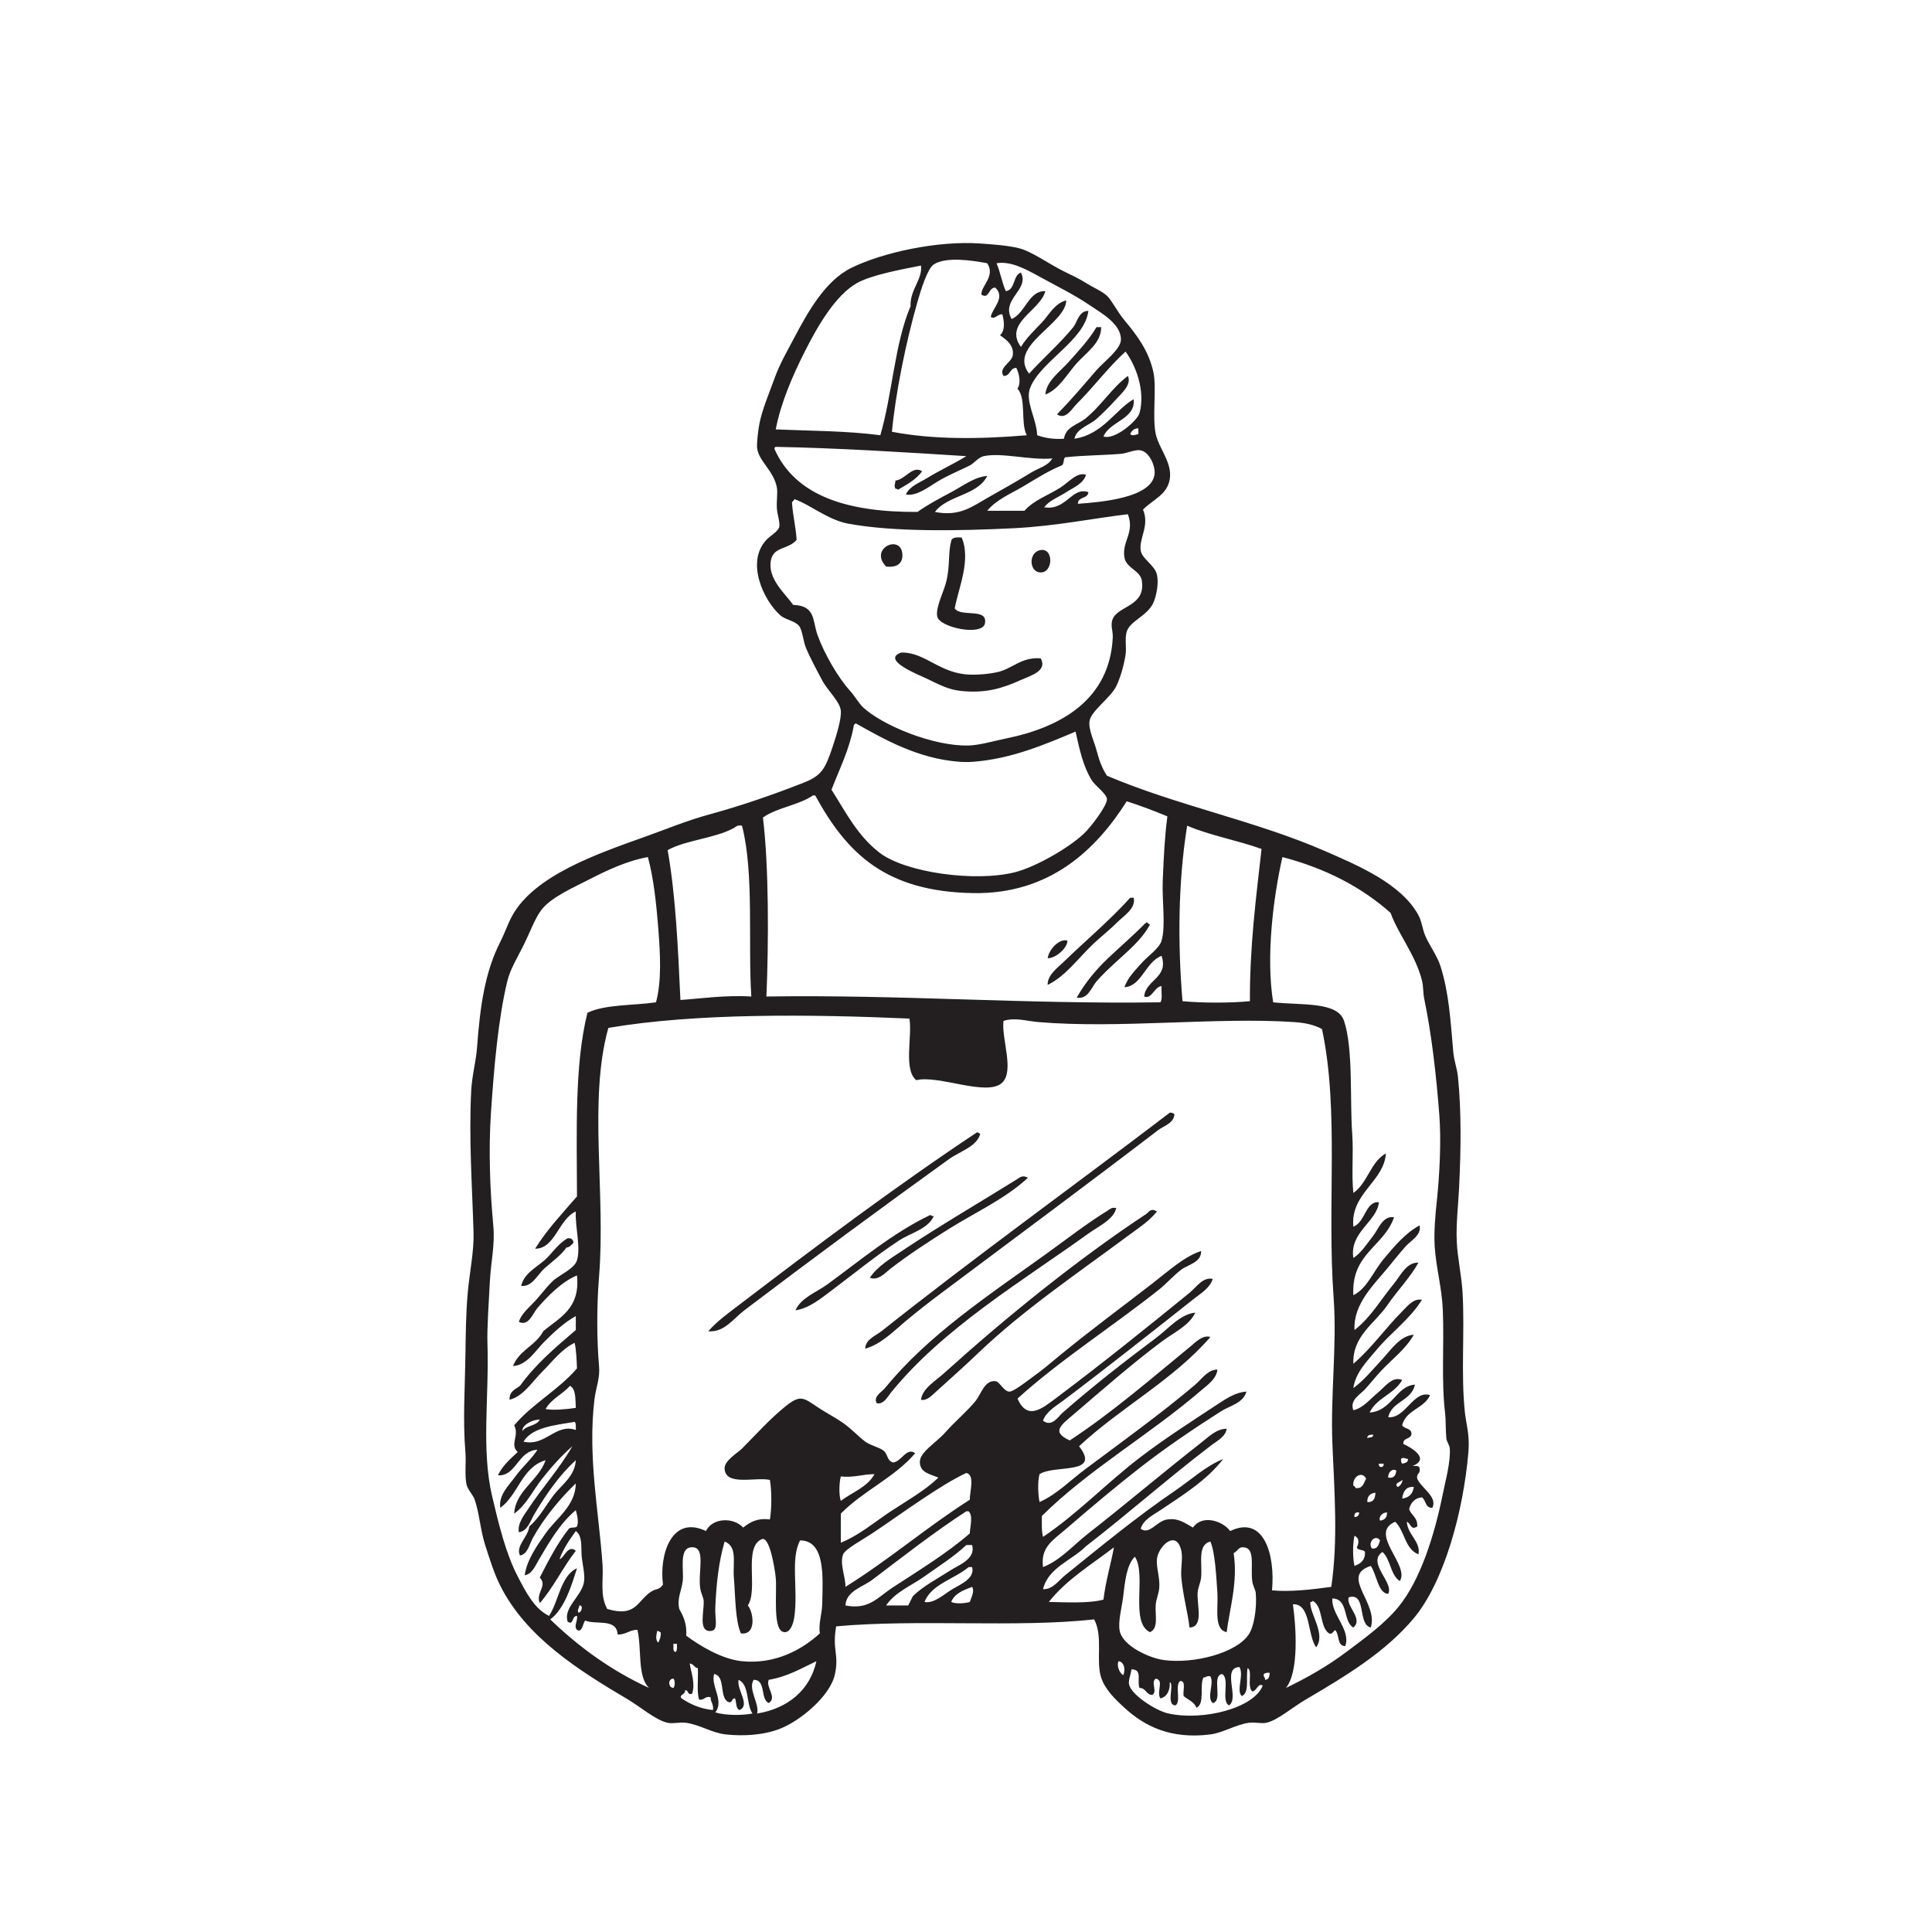 <svg xmlns="http://www.w3.org/2000/svg" xmlns:xlink="http://www.w3.org/1999/xlink" width="1080" zoomAndPan="magnify" viewBox="0 0 810 810" height="1080" preserveAspectRatio="xMidYMid meet" version="1.0"><defs><clipPath id="67f7c8f31e"><path d="M 194.004 101 L 616 101 L 616 728 L 194.004 728 Z M 194.004 101 " clip-rule="nonzero"/></clipPath></defs><path fill="#231f20" d="M 461.656 137.164 C 461.816 143.738 455.246 147.977 451.426 152.277 C 447.348 156.852 444.078 163.129 438.266 165.43 C 438.738 159.707 444.34 155.895 448.012 151.781 C 452.168 147.129 456.516 142.52 459.707 137.164 C 460.363 137.164 461.008 137.164 461.656 137.164 " fill-opacity="1" fill-rule="evenodd"/><path fill="#231f20" d="M 386.613 197.586 C 384.086 201.055 380.188 203.176 376.387 205.383 C 376.371 204.902 375.789 204.996 375.41 204.887 C 374.738 203.348 375.309 203.262 375.41 201.48 C 379.555 201.07 382.594 194.93 386.613 197.586 " fill-opacity="1" fill-rule="evenodd"/><path fill="#231f20" d="M 403.188 225.355 C 407.18 234.82 401.871 246.469 400.262 255.074 C 402.895 258.934 414.289 254.641 412.926 261.406 C 411.852 266.789 393.949 263.18 392.949 258.48 C 392.137 254.633 395.797 248.004 396.848 243.383 C 398.309 236.961 397.496 231.527 398.797 226.812 C 399.109 225.18 401.141 225.242 403.188 225.355 " fill-opacity="1" fill-rule="evenodd"/><path fill="#231f20" d="M 371.508 237.531 C 364.062 229.809 378.094 223.621 378.332 232.656 C 378.418 236.012 376.328 238.078 371.508 237.531 " fill-opacity="1" fill-rule="evenodd"/><path fill="#231f20" d="M 435.828 230.707 C 442.016 229.125 441.672 240.734 435.828 239.969 C 431.477 239.402 431.273 231.879 435.828 230.707 " fill-opacity="1" fill-rule="evenodd"/><path fill="#231f20" d="M 436.324 276.012 C 439.277 281.375 432.059 283.258 427.555 285.277 C 420.625 288.375 413.398 290.852 402.695 289.656 C 397.469 289.078 393.848 287.07 388.082 284.305 C 385.492 283.055 369.07 276.633 377.848 273.578 C 377.973 273.547 378.207 273.578 378.332 273.578 C 388.121 273.656 394.148 282.457 406.598 282.832 C 410.801 282.969 414.766 282.496 417.805 281.875 C 424.648 280.449 427.852 275.406 436.324 276.012 " fill-opacity="1" fill-rule="evenodd"/><path fill="#231f20" d="M 475.293 376.383 C 476.375 380.789 471.203 383.879 468.48 386.617 C 465.457 389.652 461.805 392.543 458.73 395.383 C 452.348 401.32 446.871 409.23 439.242 412.918 C 439.07 408.754 443.488 405.699 446.055 403.176 C 455.012 394.441 465.273 385.91 473.84 376.383 C 474.332 376.383 474.809 376.383 475.293 376.383 " fill-opacity="1" fill-rule="evenodd"/><path fill="#231f20" d="M 482.133 387.594 C 478.68 394.102 472.715 398.828 467.512 403.668 C 464.91 406.074 462.066 408.727 459.707 411.461 C 457.562 413.945 456.195 419.078 451.426 418.281 C 454.879 412.062 459.578 406.449 464.574 401.719 C 469.605 396.973 474.789 392.461 479.684 387.594 C 479.805 387.059 480.656 387.254 480.656 386.617 C 481.305 386.789 481.422 387.477 482.133 387.594 " fill-opacity="1" fill-rule="evenodd"/><path fill="#231f20" d="M 447.531 394.414 C 447.508 397.484 442.52 401.875 439.242 401.719 C 439.859 397.57 444.703 393.195 447.531 394.414 " fill-opacity="1" fill-rule="evenodd"/><path fill="#231f20" d="M 490.41 466.52 C 491.422 466.312 491.695 466.852 492.359 467 C 492.359 470.852 487.895 472.02 485.531 473.824 C 456.543 496.031 425.215 519.207 395.398 541.551 C 389.902 545.652 384.539 549.824 379.305 554.215 C 374.328 558.406 369.246 563.648 362.742 565.422 C 362.848 561.516 367.207 559.984 369.566 558.109 C 408.457 527.195 450.367 497.055 490.41 466.52 " fill-opacity="1" fill-rule="evenodd"/><path fill="#231f20" d="M 409.52 474.797 C 410.305 474.66 410.367 475.266 410.98 475.285 C 409.711 480.652 402.391 482.719 397.816 486.004 C 369.355 506.488 340.246 527.953 312.066 549.348 C 307.637 552.699 303.48 558.848 296.957 558.109 C 300.742 553.793 305.617 550.34 310.117 546.898 C 342.035 522.551 375.242 497.566 409.52 474.797 " fill-opacity="1" fill-rule="evenodd"/><path fill="#231f20" d="M 430.961 493.797 C 421.449 502.598 409 508.23 397.816 515.23 C 389.484 520.469 381.332 525.758 373.469 531.801 C 371.223 533.52 368.238 537.141 364.691 535.695 C 367.926 530.816 373.602 527.496 378.824 524.004 C 393.477 514.203 411.684 503.562 426.578 494.285 C 427.488 493.715 428.766 492.465 430.961 493.797 " fill-opacity="1" fill-rule="evenodd"/><path fill="#231f20" d="M 467.988 506.469 C 466.988 511.234 460.641 514.059 456.309 517.18 C 428.129 537.426 395.438 556.836 373.469 583.926 C 372.16 585.535 370.523 588.902 367.613 588.324 C 365.898 585.578 369.766 583.531 371.023 581.98 C 389.16 559.711 414.059 543.352 438.266 525.953 C 447.281 519.48 456.086 512.578 464.574 507.441 C 465.273 507.016 465.953 506.066 467.988 506.469 " fill-opacity="1" fill-rule="evenodd"/><path fill="#231f20" d="M 485.055 507.926 C 481.758 512.082 477.02 515.062 472.867 518.152 C 451.789 533.848 429.105 549.078 410.008 567.375 C 404.324 572.82 398.461 578.004 392.469 583.445 C 390.922 584.848 388.531 587.441 386.137 586.859 C 386.637 582.172 392.219 578.961 395.871 575.648 C 421.449 552.555 451.586 528.094 480.656 508.898 C 481.668 508.242 482.348 506.262 485.055 507.926 " fill-opacity="1" fill-rule="evenodd"/><path fill="#231f20" d="M 391.484 509.879 C 389.02 515.316 381.727 516.926 376.875 520.113 C 367.266 526.426 358.031 533.984 348.609 541.059 C 344.086 544.465 339.203 548.531 333.504 549.348 C 335.906 544 342.152 541.891 346.664 538.629 C 359.871 529.047 374.406 516.785 390.023 509.391 C 390.418 509.645 390.828 509.898 391.484 509.879 " fill-opacity="1" fill-rule="evenodd"/><path fill="#231f20" d="M 240.43 521.082 C 239.504 521.777 239.027 522.938 237.508 523.027 C 235.148 526.344 231.488 528.91 228.246 531.801 C 225.305 534.438 223.023 539.711 218.504 539.102 C 219.715 533.918 224.57 531.594 228.246 528.395 C 231.551 525.527 233.699 521.562 238.004 519.141 C 239.582 519 240.344 519.715 240.43 521.082 " fill-opacity="1" fill-rule="evenodd"/><g clip-path="url(#67f7c8f31e)"><path fill="#231f20" d="M 282.34 707.68 C 283.059 706.977 283.059 704.492 282.34 703.785 C 279.93 703.77 280.062 707.543 282.34 707.68 Z M 299.883 717.914 C 303.762 719.191 311.016 719.285 315.477 718.402 C 312.75 714.469 314.285 706.277 309.629 704.273 C 308.938 708.824 314.645 714.734 310.117 716.945 C 308.383 716.398 308.832 713.676 308.168 712.066 C 306.512 711.879 307.406 714.215 305.246 713.531 C 301.453 711.469 304.312 702.766 299.402 701.84 C 297.922 707.02 303.766 713.102 299.883 717.914 Z M 529.875 701.84 C 529.484 703.211 530.57 703.098 530.363 704.273 C 531.977 704.254 532.223 702.883 532.32 701.344 C 531.18 701.188 530.445 701.426 529.875 701.84 Z M 515.258 714.996 C 511.766 713.121 515.816 703.723 512.344 701.84 C 507.781 702.648 512.934 713.152 508.438 714.016 C 505.707 711.605 509.207 705.852 507.457 702.805 C 505.973 702.453 505.684 703.301 504.543 703.301 C 502.82 706.766 505.266 714.422 501.613 715.965 C 500.68 713.484 498.102 712.664 496.254 711.09 C 495.793 708.961 497.461 704.691 494.797 704.762 C 492.434 706.465 495.297 713.383 492.844 714.996 C 488.645 714.906 492.512 706.043 490.414 705.246 C 490.633 708.027 489.66 711.332 486.508 712.066 C 484.688 709.414 488.215 704.398 484.555 703.785 C 482.309 705.289 485.441 709.188 483.098 710.613 C 480.426 710.516 480.512 707.68 477.742 707.68 C 476.551 704.66 479.148 699.836 474.336 699.887 C 474.25 701.691 472.969 704.422 473.352 706.215 C 474.258 710.484 484.41 717.199 489.922 718.402 C 504.32 721.547 525.707 716.227 529.387 706.707 C 527.434 705.367 526.996 708.988 525.008 709.141 C 522.688 707.121 525.281 700.254 523.059 699.395 C 522.27 703.309 523.973 709.738 520.621 711.09 C 518.164 708.801 521.637 702.309 519.648 698.914 C 512.055 699.219 519.809 712.016 515.258 714.996 Z M 290.137 710.113 C 287.984 710.812 288.871 708.461 287.211 708.656 C 287.469 710.531 284.406 710.57 285.754 712.066 C 289.375 714.457 293.457 716.391 298.906 716.945 C 299.297 714.445 297.883 713.742 297.938 711.574 C 295.344 710.949 295.449 712.984 293.062 712.547 C 292.055 709.012 292.805 703.715 292.574 699.395 C 291.012 699.176 290.863 697.543 289.16 697.449 C 289.73 701.113 291.668 705.977 290.137 710.113 Z M 470.922 702.324 C 471.973 700.055 471.355 696.766 468.961 696.473 C 468.062 698.262 469.328 701.477 470.922 702.324 Z M 322.301 704.273 C 320.891 707.359 325.977 711.645 322.301 714.016 C 318.613 712.348 321.336 704.258 315.965 704.273 C 313.504 708.238 318.5 714.215 317.43 718.402 C 330.426 716.285 339.664 708.457 342.277 696.473 C 335.977 699.43 330.227 702.941 322.301 704.273 Z M 283.32 692.578 C 283.984 691.953 283.797 690.457 283.805 689.168 C 283.32 689.168 282.832 689.168 282.34 689.168 C 282.43 690.543 281.926 692.516 283.32 692.578 Z M 276.004 688.68 C 276.535 687.418 277.191 686.297 276.98 684.289 C 276.363 684.27 276.305 683.672 275.52 683.809 C 275.176 685.602 274.656 687.535 276.004 688.68 Z M 242.379 676.02 C 243.762 676.473 244.793 672.844 242.871 673.094 C 242.883 674.238 242.035 674.527 242.379 676.02 Z M 398.797 671.621 C 400.578 672.531 404.777 672.238 406.598 671.621 C 407.141 669.867 408.727 667.191 407.57 665.293 C 403.934 666.695 400.23 668.023 398.797 671.621 Z M 406.105 657.012 C 400.129 662.051 390.535 664.137 387.594 671.621 C 391.609 672.422 395.66 668.453 399.289 666.266 C 402.668 664.23 408.84 661.773 407.57 657.012 C 407.082 657.012 406.598 657.012 406.105 657.012 Z M 439.73 671.621 C 446.199 671.723 456.438 672.348 462.629 670.648 C 463.516 663.07 466 654.559 467.02 648.727 C 457.551 655.992 447.102 662.27 439.73 671.621 Z M 405.133 647.758 C 400.004 652.605 393.617 656.594 387.594 660.91 C 382.203 664.773 375.254 667.461 371.512 673.094 C 374.598 673.094 377.688 673.094 380.773 673.094 C 381.41 671.781 382.082 670.5 382.723 669.195 C 387.117 664.922 392.66 662.125 398.312 658.477 C 402.086 656.039 409.164 653.648 407.57 647.758 C 406.758 647.758 405.949 647.758 405.133 647.758 Z M 495.281 661.391 C 494.938 657.52 495.988 653.406 495.281 650.191 C 493.254 640.992 485.676 648.156 485.055 653.605 C 484.66 657.012 486.387 661.359 486.023 665.777 C 485.832 668.059 484.754 670.484 484.555 672.598 C 484.152 677.055 485.934 682.656 482.133 684.289 C 473.543 680.211 480.836 660.25 475.793 652.633 C 472.289 656.129 471.652 663.109 470.922 669.195 C 470.352 673.898 468.645 679.91 469.453 683.809 C 470.758 690.145 481.957 695.188 487.969 695.988 C 500.449 697.66 518.301 693.105 523.535 685.262 C 525.648 682.113 527.055 674.59 526.469 667.734 C 526.371 666.617 525.258 664.859 525.008 662.855 C 524.246 656.785 526.355 649.297 521.59 648.727 C 519.133 648.441 519.199 650.117 517.211 651.168 C 519.102 663.391 515.375 675.07 514.293 684.289 C 508.746 683.188 510.824 674.164 510.391 667.734 C 509.93 660.973 509.434 650.781 507.457 646.293 C 501.887 647.691 504.156 655.316 503.566 661.391 C 503.348 663.582 502.23 665.668 502.109 667.734 C 501.785 672.961 504.797 682.184 498.699 682.344 C 498.086 676.496 495.957 668.918 495.281 661.391 Z M 333.02 677.961 C 332.648 680.605 331.43 684.227 329.113 684.289 C 323.637 684.473 325.871 667.703 325.223 661.391 C 324.824 657.508 322.668 643.922 319.371 645.312 C 311.539 648.652 318.02 666.422 313.527 673.094 C 315.91 675.781 317.312 685.738 310.605 684.789 C 308.199 679.266 308.34 669.371 307.68 661.391 C 307.172 655.215 309.309 648.371 303.789 646.293 C 301.305 655.062 300.355 663.465 299.883 674.062 C 299.652 679.109 301.586 683.98 297.449 683.809 C 292.77 683.617 295.281 675.414 295.016 671.148 C 294.918 669.723 293.84 667.926 293.551 665.777 C 292.582 658.582 296.234 648.016 289.652 648.727 C 284.566 649.281 286.809 658.293 286.234 662.855 C 285.719 667.086 283.789 669.98 284.777 674.551 C 286.457 677.59 288.051 680.699 287.699 685.762 C 293.09 689.793 302.57 695.637 311.086 696.473 C 325.109 697.867 336.328 691.57 343.738 684.789 C 343.055 681.004 344.621 676.594 344.723 672.598 C 344.949 661.23 346.133 645.918 335.457 645.809 C 331.289 653.598 334.695 666.07 333.02 677.961 Z M 575.199 649.219 C 577.754 649.508 577.992 647.477 578.605 645.809 C 576.617 643.027 573.254 646.707 575.199 649.219 Z M 567.891 656.52 C 570.355 655.582 572.426 654.25 572.266 650.676 C 571.695 649.473 569.188 650.191 568.867 648.727 C 569.805 646.855 569.957 644.871 567.891 643.863 C 567.094 647.027 567.094 653.359 567.891 656.52 Z M 578.605 637.523 C 580.496 637.301 581.566 636.258 581.527 634.113 C 579.398 633.996 577.844 636.277 578.605 637.523 Z M 567.891 636.066 C 569.129 636.004 569.777 635.355 569.832 634.113 C 568.305 633.895 567.66 634.535 567.891 636.066 Z M 405.133 633.617 C 391.555 642.402 378.152 652.93 365.664 662.367 C 361.66 665.406 354.758 667.008 354.457 673.094 C 364.25 675.055 367.965 669.695 373.945 665.777 C 385.512 658.223 397.32 651.008 406.598 642.879 C 406.672 640.059 408.09 635.508 406.105 633.617 C 405.789 633.617 405.457 633.617 405.133 633.617 Z M 573.246 629.734 C 575.91 629.949 576.551 628.156 576.656 625.828 C 574.457 626.062 573.176 627.223 573.246 629.734 Z M 587.859 628.277 C 590.746 627.918 592.383 626.293 592.742 623.391 C 589.289 623.188 588.289 625.449 587.859 628.277 Z M 585.902 623.391 C 587.152 623.305 588.34 620.672 587.859 620.473 C 587.23 621.473 584.32 621.664 585.902 623.391 Z M 567.402 622.906 C 567.941 623.012 568.156 623.453 568.375 623.883 C 571.473 624.219 571.695 621.684 572.758 619.984 C 571.223 616.59 566.941 618.918 567.402 622.906 Z M 352.516 619.016 C 351.832 621.52 351.637 626.762 352.516 629.238 C 357.34 625.629 363.645 623.484 366.645 618.043 C 361.633 618.062 358.113 619.578 352.516 619.016 Z M 365.664 642.879 C 362.02 645.32 354.387 649.426 353.484 651.656 C 351.926 655.492 354.586 661.391 354.457 665.293 C 372.695 653.965 388.535 640.254 406.598 628.762 C 406.484 625.586 408.902 618.355 405.133 617.547 C 394.02 622.699 377.629 634.891 365.664 642.879 Z M 582.016 619.5 C 584.504 619.871 585.211 618.473 585.426 616.57 C 583.82 615.441 581.805 617.273 582.016 619.5 Z M 580.07 613.652 C 579.414 613.652 578.766 613.652 578.121 613.652 C 577.73 615.527 580.457 615.527 580.07 613.652 Z M 587.379 611.703 C 587.332 612.551 587.488 613.219 587.859 613.652 C 589.043 613.367 590.367 613.23 590.297 611.703 C 589.156 611.547 588.281 610.746 587.379 611.703 Z M 573.246 602.934 C 574.094 602.484 575.855 602.949 575.68 601.469 C 574.434 601.527 573.176 601.562 573.246 602.934 Z M 219.48 604.398 C 228.641 606.648 232.945 596.551 241.41 599.527 C 241.402 598.234 241.598 596.738 240.922 596.113 C 232.484 597.578 223.301 598.309 219.48 604.398 Z M 219.004 600.004 C 220.566 597.516 225.035 597.926 226.305 595.141 C 222.656 595.23 218.781 597.676 219.004 600.004 Z M 238.973 581.008 C 235.855 584.547 231.121 586.477 228.746 590.75 C 232.051 591.371 237.734 590.82 241.41 590.262 C 241.199 586.582 241.52 582.371 238.973 581.008 Z M 255.055 430.953 C 246.602 461.23 254.012 499.914 251.156 535.211 C 250.102 548.238 250.23 562.254 251.156 572.719 C 251.621 577.988 249.844 581.555 249.211 586.855 C 246.336 610.992 251.164 634.43 252.617 656.039 C 253.051 662.422 251.422 668.777 254.574 674.551 C 266.773 678.266 267.18 671.004 273.086 667.238 C 275.105 665.957 276.355 666.707 277.961 664.312 C 276.297 651.734 281.613 634.984 295.988 641.906 C 298.609 636.336 307.461 635.953 311.578 640.441 C 314.316 638.305 317.227 636.352 322.785 637.031 C 323.574 632.504 323.574 624.996 322.785 620.473 C 316.934 619.102 303.965 623.285 303.789 615.602 C 303.703 612.34 309.43 608.992 311.086 607.324 C 317.246 601.125 322.531 595.156 329.113 589.777 C 335.746 584.379 336.867 586.074 343.25 590.262 C 346.566 592.449 350.332 594.367 353.484 596.594 C 357.254 599.266 359.957 602.344 362.746 604.398 C 365.082 606.113 368.922 606.848 370.539 608.289 C 372.367 609.926 371.84 612.434 374.438 613.164 C 378.074 612.723 380.074 606.613 383.695 609.266 C 375.047 619.457 361.812 625.066 352.516 634.602 C 352.516 638.66 352.516 642.719 352.516 646.781 C 360.332 643.621 366.637 638.125 373.469 633.617 C 380.254 629.16 387.531 625.125 393.441 619.5 C 389.672 617.926 385.879 617.41 385.645 613.164 C 385.406 608.879 392.379 605.012 396.363 600.492 C 400.281 596.043 405.754 591.426 409.035 587.34 C 411.285 584.539 412.82 578.57 417.312 579.059 C 419.145 579.258 420.738 583.297 423.16 583.445 C 424.93 583.559 431.398 578.41 433.883 576.625 C 437.535 574.012 440.965 571.023 443.633 568.828 C 458.082 556.984 469.676 548.535 483.098 538.133 C 490.094 532.707 496.5 526.816 503.566 524.492 C 503.75 529.273 498.125 530.164 495.281 532.289 C 492.066 534.684 489.176 538.062 486.023 540.578 C 466.344 556.246 444.691 569.977 426.582 586.367 C 430.738 595.742 436.848 590.609 443.141 585.879 C 462.754 571.148 480.832 556.574 498.699 542.035 C 501.586 539.668 504.34 535.258 508.438 536.184 C 507.27 540.02 503.477 542.223 500.641 544.469 C 482.445 558.848 463.797 573.637 445.582 587.34 C 442.66 589.535 438.566 591.82 437.297 595.617 C 440.945 598.535 443.645 593.914 445.582 592.215 C 458.098 581.234 471.578 570.73 484.555 561.031 C 489.766 557.152 494.785 550.961 501.129 550.32 C 498.637 555.762 492.125 558.66 486.996 562.5 C 474.652 571.738 462.57 582.328 450.453 592.699 C 444.965 597.398 440.469 600.297 448.504 603.906 C 466.305 592.223 483.336 577.426 499.176 564.445 C 501.27 562.727 504.301 559.496 507.457 560.543 C 491.887 578.586 469.793 590.113 452.402 606.348 C 461.859 618.523 442.184 613.941 435.832 618.043 C 434.977 621.137 435.191 626.594 435.832 629.734 C 443.012 626.57 448.617 620.734 454.844 616.082 C 470.32 604.512 486.883 592.598 501.129 580.516 C 503.906 578.172 506.254 574.254 510.391 574.191 C 510.113 578.066 506.094 580.777 503.566 582.957 C 482.133 601.426 456.387 616.152 436.805 635.578 C 436.816 638.648 436.617 641.941 437.297 644.344 C 451.637 634.707 463.902 621.84 477.742 611.211 C 488.168 603.219 499.645 595.891 510.391 588.801 C 514.012 586.406 518.184 583.648 522.566 583.445 C 521.219 588.344 515.508 589.383 511.844 591.73 C 500.176 599.215 489.227 606.566 478.227 615.113 C 468.125 622.969 457.285 632.082 447.043 640.938 C 441.395 645.809 436.195 648.609 437.297 657.012 C 444.617 654.148 450.074 647.742 456.309 642.879 C 472.188 630.461 488.133 616.93 503.566 604.875 C 506.645 602.477 510.066 598.93 514.293 599.035 C 513.793 602.391 510.25 604.109 507.953 605.855 C 489.762 619.699 473.004 634.578 455.332 648.242 C 449.391 654.215 439.5 657.172 437.297 666.266 C 441.309 666.504 443.922 662.539 446.559 660.422 C 461.812 648.121 476.766 635.789 492.844 624.855 C 499.461 620.359 505.395 614.715 512.82 611.703 C 505.957 620.645 495.723 626.938 486.508 633.145 C 483.531 635.141 479.344 637.098 478.227 640.938 C 482.016 643.684 484.867 637.656 489.43 637.031 C 494.016 636.422 496.316 638.277 500.16 640.441 C 504.02 634.824 512.656 637.613 515.75 641.906 C 529.918 635.023 534.691 651.859 533.297 666.758 C 540.898 667.52 550.715 666.328 558.148 665.293 C 561.016 645.789 559.453 625.605 558.617 605.375 C 557.762 584.473 560.594 564.297 559.121 543.977 C 556.293 505.219 561.551 465.637 554.25 431.434 C 550.727 429.496 546.695 428.789 542.539 428.508 C 510.125 426.336 469.145 431.371 435.348 428.508 C 430.297 428.086 425.559 426.445 420.723 428.023 C 419.801 435.473 425.344 448.801 420.238 453.852 C 414.031 459.992 393.461 450.527 384.18 452.875 C 378.641 448.527 382.594 434.293 381.266 427.047 C 339.84 425.215 291.617 424.703 255.055 430.953 Z M 564.48 692.578 C 571.738 687.113 580.477 680.883 586.398 673.578 C 595.578 662.285 601.418 643.59 604.914 626.32 C 606.137 620.309 608.172 612.961 607.844 607.324 C 607.742 605.891 606.523 604.453 606.375 602.934 C 606.02 599.215 606.219 595.414 605.887 592.699 C 604.215 578.984 605.508 563.961 604.914 549.344 C 604.543 539.965 602.043 531.355 601.5 522.543 C 601.129 516.312 601.777 509.223 602.492 502.562 C 603.516 492.672 604.297 478.438 603.445 467.5 C 602.152 450.562 600.219 433.738 597.125 418.773 C 596.574 416.16 596.816 413.551 596.148 410.973 C 593.355 400.191 586.445 392.078 582.988 382.715 C 570.859 371.938 555.816 364.074 537.66 359.332 C 533.824 376.301 530.68 401.109 533.781 420.227 C 546.078 421.527 560.793 419.859 563.496 428.023 C 567.402 439.742 565.895 460.84 566.914 475.285 C 567.539 484.156 566.551 491.785 567.402 500.137 C 573.379 496.043 574.574 487.156 581.043 483.57 C 580.316 495.371 566.066 500.395 567.402 514.266 C 572.406 512.531 572.445 503.5 578.121 504.035 C 577.25 512.293 565.703 516.562 567.402 527.414 C 570.645 525.309 573.043 521.562 575.68 518.152 C 577.984 515.184 579.777 509.535 584.453 510.359 C 580.219 522.699 566.445 525.492 567.402 543.008 C 573.074 540.34 575.738 533.09 580.07 527.902 C 584.395 522.715 589.371 516.789 595.168 513.766 C 596.117 517.766 591.5 520.098 589.324 522.543 C 586.875 525.305 584.395 528.398 582.016 531.312 C 576.16 538.484 567.273 546.637 567.891 557.617 C 574.797 552.262 578.855 544.879 584.453 538.133 C 587.164 534.863 589.586 529.18 594.68 529.367 C 591.172 535.719 586.164 540.652 581.527 547.387 C 576.324 554.941 566.98 560.086 567.402 571.75 C 574.871 565.418 581.062 556.594 587.859 549.824 C 589.883 547.805 592.617 544.188 596.148 544.957 C 591.02 553.211 583.043 558.77 577.148 565.906 C 573.398 570.438 568.316 575.312 567.402 581.977 C 571.832 578.723 575.645 574.035 579.578 569.801 C 583.32 565.777 586.922 560.055 592.742 559.574 C 589.504 565.449 583.762 569.727 579.094 574.668 C 576.863 577.027 574.574 579.98 572.266 582.473 C 570.137 584.777 565.738 587.039 567.402 591.238 C 571.559 590.309 574.324 586.617 577.633 583.926 C 580.594 581.527 583.762 576.781 587.859 578.57 C 584.66 584.457 577.121 586.012 574.227 592.215 C 583.535 591.598 585.387 581 593.211 580.516 C 591.809 587.391 583.543 587.398 582.016 594.16 C 589.25 594.902 592.516 582.719 599.555 584.902 C 597.109 590.574 589.434 591.031 587.859 597.57 C 588.73 599.133 591.637 598.672 591.762 600.988 C 591.77 603.59 588.113 602.543 588.352 605.375 C 592.031 607.062 599.598 611.625 592.238 614.625 C 593.543 614.633 595.121 614.359 595.168 615.602 C 595.715 617.926 593.652 617.664 594.195 619.984 C 595.867 623.926 602.801 627.496 600.527 632.16 C 597.473 632.297 597.898 628.945 596.148 627.773 C 593.027 628.07 591.559 630.02 590.781 632.652 C 591.629 635.387 594.434 636.148 594.195 639.965 C 591.387 641.828 591.547 638.594 589.809 638.008 C 590.141 643.527 595.773 646.336 594.68 651.656 C 589.02 649.52 588.945 641.797 584.945 638.008 C 573.531 642.848 591.203 656.199 586.887 662.855 C 582.883 660.363 583.07 653.68 579.578 650.676 C 572.934 655.277 584.508 663.336 582.016 668.223 C 577.754 668.055 577.203 660.078 574.707 656.52 C 561.621 660.723 578.055 672.004 574.707 682.344 C 569.016 681.035 573.074 667.453 565.453 669.684 C 564.172 673.379 571.727 678.684 567.402 682.344 C 562.91 679.855 565.488 670.289 558.617 670.172 C 557.973 676.734 566.496 683.328 563.992 690.137 C 560.613 690.102 561.551 685.762 560.086 683.809 C 559.391 682.512 559 685.602 557.164 684.789 C 553.148 681.969 554.836 673.477 550.34 671.148 C 550.234 671.523 549.938 671.707 549.363 671.621 C 548.988 676.574 555.992 685 551.816 690.629 C 547.988 685.492 549.715 672.277 542.055 672.598 C 543.363 681.73 544.703 700.84 539.137 707.68 C 547.727 703.547 556.465 698.613 564.48 692.578 Z M 234.59 653.605 C 236.289 653.68 238.066 647.223 241.41 650.191 C 235.984 657.098 232.062 665.535 226.305 672.121 C 224.465 667.668 229.711 665.059 226.305 661.391 C 229.996 654.215 233.688 647.008 238.496 640.938 C 239.137 640.121 241.242 640.773 241.902 639.965 C 242.727 638.023 241.938 635.16 241.41 633.145 C 234.773 638.625 230.172 646.699 225.816 654.09 C 224.453 656.395 223.055 660.02 219.973 660.422 C 220.988 653.766 225.121 648.047 228.746 642.879 C 233.195 636.539 241.266 631.363 241.41 621.934 C 234.832 628.203 227.875 636.684 223.383 644.832 C 222.012 647.309 221.238 651.648 218.02 652.141 C 216.039 648.184 221.379 644.496 221.922 639.965 C 226.203 636.262 228.809 631.184 232.156 626.801 C 235.441 622.512 241.059 618.906 241.41 612.191 C 234.461 618.465 228.605 627.027 223.867 635.09 C 222.371 637.648 221.23 641.902 217.539 642.402 C 216.871 638.77 219.699 635.281 221.426 632.652 C 227.457 623.535 234.68 615.559 239.957 606.348 C 235.305 610.414 231.121 615.113 227.277 619.984 C 223.398 624.91 220.676 630.934 215.582 634.602 C 216.008 625.102 225.785 620.77 228.746 612.191 C 218.711 615.148 217.312 626.742 209.742 632.16 C 208.957 626.715 213.398 622.738 216.074 619.016 C 218.934 615.02 222.859 611.766 225.328 607.809 C 217.008 608.27 216.477 619.066 208.762 618.52 C 210.699 614.449 213.938 611.676 217.047 608.781 C 213.555 605.422 217.859 602.074 215.582 597.57 C 223.23 588.484 234.199 582.734 241.902 573.699 C 241.742 569.957 241.625 566.18 240.922 562.98 C 235.402 565.641 231.617 570.824 227.277 575.164 C 222.941 579.492 219.402 585.395 213.637 586.855 C 213.469 583.285 216.09 582.48 218.02 581.008 C 224.539 571.93 233.004 564.809 241.41 557.617 C 241.41 555.672 241.41 553.723 241.41 551.77 C 236.535 554.469 232.273 558.477 228.246 562.5 C 224.371 566.391 220.992 572.34 215.098 572.719 C 217.578 566.117 224.672 564.109 227.77 558.109 C 234.547 552.391 243.363 548.695 241.902 534.719 C 235.527 537.383 229.852 543.195 225.328 548.363 C 223.414 550.555 221.645 556.242 217.539 554.215 C 218.477 550.918 221.645 548.355 224.355 545.441 C 226.766 542.852 229.094 539.637 231.66 537.16 C 234.359 534.57 240.824 531.992 241.902 528.391 C 243.566 522.781 241.094 514.844 241.41 507.926 C 234.215 511.078 232.734 523.59 224.355 523.523 C 229.383 515.391 235.828 508.684 241.902 501.598 C 241.836 474.406 240.844 446.297 246.285 424.617 C 253.75 421.027 265.387 421.621 275.031 420.227 C 277.465 411.227 276.805 399.824 276.004 389.531 C 275.18 378.805 273.98 367.816 271.625 359.332 C 263.586 360.727 255.07 364.547 247.262 368.59 C 240.344 372.164 230.793 376.246 226.789 381.742 C 224.137 385.383 222.027 391.234 219.48 396.355 C 217.02 401.312 213.91 406.27 212.664 411.461 C 208.887 427.176 207.137 447.219 205.836 466.52 C 204.797 482.055 205.406 498.699 206.812 513.766 C 207.586 522.105 205.812 528.656 205.352 537.645 C 204.898 546.57 204.156 556.836 204.371 563.473 C 205.113 585.309 201.707 607.699 206.328 627.297 C 209.051 638.859 212.023 651.254 217.047 660.91 C 220.488 667.52 224.043 674.531 230.203 677.477 C 234.258 671.262 235.082 660.547 241.902 657.504 C 239.754 664.336 236.785 674.445 230.695 678.941 C 242.594 690.418 256.09 700.316 272.113 707.68 C 267.117 702.926 269.137 691.164 267.234 683.32 C 263.797 683.305 262.504 685.402 258.949 685.262 C 258.562 678.336 249.793 681.316 245.305 679.422 C 244.328 680.746 244.031 684.715 241.902 683.32 C 240.41 681.797 242.328 679.543 241.902 677.477 C 239.582 677.484 240.633 681.598 238.004 679.91 C 236.031 673.988 243.797 669.344 244.828 663.34 C 245.391 660.059 244.145 655.848 243.848 652.141 C 243.566 648.598 244.309 643.973 241.41 641.906 C 238.809 645.473 236.289 649.141 234.59 653.605 Z M 497.715 346.176 C 493.879 370.051 493.766 395.898 495.77 419.75 C 504.09 420.531 515.715 420.566 524.031 419.75 C 523.938 396.754 526.594 376.504 528.91 355.93 C 518.867 352.309 507.266 350.27 497.715 346.176 Z M 307.68 347.152 C 299.477 351.586 287.859 352.078 279.914 356.406 C 283.32 375.723 284.254 397.527 285.27 419.25 C 293.215 418.703 304.211 417.117 314.996 417.793 C 313.559 396.012 316.234 365.883 311.086 346.176 C 309 345.793 308.566 346.676 307.68 347.152 Z M 319.863 342.766 C 322.383 363.223 322.277 395.469 321.324 417.793 C 378.062 416.938 429.801 421.059 486.508 420.227 C 487.488 418.781 486.785 415.633 486.996 413.41 C 483.742 413.809 483.016 419.059 479.688 417.793 C 480.387 410.637 490.051 410.043 486.996 400.742 C 480.234 403.25 478.676 413.508 471.41 413.898 C 472.957 409.684 475.496 407.34 478.715 403.664 C 480.906 401.176 486.098 397.527 486.996 394.414 C 488.816 388.09 487.121 377.387 487.488 369.074 C 487.938 358.641 488.289 350.957 489.43 342.27 C 483.945 339.977 478.285 337.828 472.383 335.945 C 459.781 355.887 440.355 374.973 408.055 374.438 C 371.555 373.824 355.223 358.125 341.789 333.504 C 341.465 333.504 341.137 333.504 340.816 333.504 C 334.848 337.613 325.727 338.555 319.863 342.766 Z M 408.055 319.379 C 406.137 319.527 403.961 319.504 402.215 319.379 C 384.594 318.078 370.059 309.582 358.848 303.305 C 358.23 303.5 357.844 303.926 357.867 304.762 C 355.934 314.684 351.898 322.512 348.613 331.074 C 354.789 340.867 359.496 350.27 368.594 357.379 C 379.496 365.898 408.984 369.914 425.605 365.664 C 434.215 363.461 447.875 355.637 454.348 349.582 C 457.488 346.656 464.332 337.516 464.102 334.973 C 463.879 332.734 459.285 329.57 457.758 327.184 C 454.188 321.527 452.586 314.242 450.934 306.715 C 437.793 312.281 423.855 318.156 408.055 319.379 Z M 425.105 221.457 C 401.809 222.605 374.508 223.094 355.43 219.508 C 347.012 217.914 339.164 211.277 333.02 209.266 C 332.898 209.965 332.211 210.094 332.035 210.727 C 332.41 216.211 333.645 220.824 333.992 226.328 C 330.609 230.359 324.473 229.156 323.273 234.602 C 321.539 242.508 329.109 248.707 332.531 253.605 C 342.047 253.938 340.574 260.184 342.762 266.281 C 345.539 273.996 351.352 284.094 356.402 289.652 C 358.434 291.898 360.102 294.91 361.773 296.48 C 369.879 304.094 391.32 312.961 406.105 312.555 C 410.641 312.438 416.441 310.707 421.703 309.629 C 445.516 304.801 465.289 292.891 466.535 267.254 C 466.668 264.48 465.395 262.062 466.535 259.453 C 468.98 253.848 480.434 254.215 478.715 243.379 C 478.043 239.129 472.176 238.289 471.41 233.633 C 470.293 226.977 475.832 223.348 472.867 215.602 C 459.297 217.137 442.996 220.555 425.105 221.457 Z M 484.078 198.555 C 484.336 195.25 481.914 189.555 478.227 188.809 C 475.945 188.352 472.531 190.051 469.949 190.273 C 462.367 190.906 454.152 190.879 446.559 191.73 C 445.676 192.488 446.23 194.656 445.09 195.145 C 439.414 197.445 434.168 200.859 429.016 203.91 C 423.777 207.016 417.703 209.449 413.906 214.145 C 419.102 214.145 424.305 214.145 429.5 214.145 C 433.387 209.699 439.535 207.645 444.602 204.398 C 448.23 202.074 451.551 197.809 455.332 199.039 C 454.25 202.793 450.035 204.395 447.043 206.344 C 443.859 208.418 439.992 209.727 437.785 212.68 C 447.055 214.254 449.352 203.871 456.309 206.344 C 456.117 209.25 451.887 208.105 451.914 211.219 C 461.441 210.523 483.262 208.801 484.078 198.555 Z M 325.223 187.348 C 324.84 187.457 324.66 187.754 324.734 188.32 C 333.617 208.191 355.742 214.805 384.68 214.629 C 388.895 211.594 393.965 208.922 398.797 206.344 C 403.746 203.719 408.477 199.965 413.906 199.531 C 409.828 207.797 397.258 207.562 391.977 214.629 C 402.41 216.734 407.879 212.168 413.906 208.789 C 420.801 204.91 426.469 201.691 432.422 198.062 C 435.422 196.238 439.371 195.355 441.195 192.215 C 431.566 193.012 420.102 189.625 412.441 191.242 C 410.188 191.727 408.383 194.25 406.598 195.145 C 401.867 197.492 397.387 199.246 392.953 201.961 C 388.746 204.539 384.25 208.082 379.793 207.324 C 381.273 203.906 385.426 202.43 388.562 200.504 C 394.047 197.137 399.926 194.473 405.133 191.242 C 379.188 189.582 350.742 187.82 325.223 187.348 Z M 473.836 181.98 C 474.773 182.953 476.148 182.223 477.262 181.98 C 477.262 181.18 477.262 180.359 477.262 179.562 C 475.379 179.625 474.449 180.641 473.836 181.98 Z M 359.328 118.66 C 350.188 123.801 342.719 136.879 337.406 147.398 C 332.188 157.723 327.371 168.934 325.223 180.031 C 340.035 180.656 355.477 180.641 369.074 182.48 C 374.129 165.273 375.074 143.977 381.75 128.398 C 381.496 121.297 386.816 117.258 386.137 111.344 C 377.906 112.941 365.277 115.305 359.328 118.66 Z M 459.707 155.191 C 462.625 151.844 469.82 146.48 469.949 142.527 C 470.164 135.797 461.637 131.203 456.781 127.906 C 450.184 123.422 442.457 119.66 435.348 115.73 C 429.398 112.438 423.422 109.406 417.801 110.371 C 419.391 113.98 420.059 118.512 421.703 122.07 C 425.789 121.445 424.547 115.477 428.031 114.262 C 431.75 121.582 419.434 125.461 424.137 133.754 C 429.938 131.25 431.289 121.77 438.266 122.07 C 436.086 130.359 420.707 135.375 428.031 145.445 C 430.383 141.582 433.754 138.438 436.805 135.211 C 439.824 132.039 442.156 127.105 447.043 125.953 C 446.738 136.035 422.434 144.922 431.453 156.656 C 437.492 150.023 444.594 143.797 449.973 137.164 C 451.676 135.035 452.359 130.227 456.309 130.348 C 454.793 142.707 436.379 151.406 431.934 162.496 C 429.641 168.238 434.508 175.23 434.855 182.48 C 437.988 183.578 441.52 184.262 446.059 183.938 C 446.867 178.898 451.816 178.039 454.844 175.652 C 461.559 170.336 466.176 162.566 472.867 157.625 C 474.551 161.188 470.273 164.863 467.988 167.371 C 465.582 170.027 462.395 173.289 459.707 175.652 C 456.582 178.422 451.383 179.562 450.453 183.938 C 462.262 182.25 467.742 171.664 475.293 167.371 C 476.188 175.758 465.336 176.562 462.629 182.969 C 467.309 184.68 476.887 176.332 477.742 173.219 C 480.387 163.574 475.867 152.73 471.887 147.398 C 464.848 153.727 458.156 162.707 451.43 169.32 C 449.492 171.215 446.855 176.254 443.141 173.707 C 449.359 167.355 453.316 162.566 459.707 155.191 Z M 391.488 110.859 C 388.898 112.539 386.121 121.391 384.68 126.449 C 379.691 143.801 375.395 165.422 373.945 181.016 C 391.062 184.336 410.816 184.148 430.48 182.48 C 427.762 177.387 430.383 166.973 426.582 162.988 C 428.199 160.434 427.27 156.625 426.09 154.215 C 423.23 154.285 423.707 157.684 420.723 157.625 C 418.457 154.055 424.219 152.066 424.625 148.859 C 425.098 145.047 422.453 142.695 419.27 140.574 C 421.426 138.484 421.102 135.094 420.238 131.801 C 418.285 131.496 416.918 134.297 415.375 132.777 C 416.133 129.125 421.645 124.785 417.312 120.602 C 414.379 120.391 414.773 125.668 411.477 123.531 C 411.152 119.949 417.492 115.836 413.906 110.371 C 407.582 109.16 396.582 107.523 391.488 110.859 Z M 479.207 213.645 C 482.059 220.336 477.543 225.488 478.227 230.703 C 478.707 234.328 484.102 236.828 485.055 240.938 C 485.875 244.531 484.836 249.809 483.59 252.629 C 481.102 258.234 473.754 260.305 472.383 264.812 C 471.496 267.699 472.379 271.562 471.887 274.559 C 471.141 279.262 469.707 284.176 467.988 287.707 C 465.699 292.473 457.426 298.039 456.781 302.32 C 456.273 305.812 458.793 310.984 459.707 314.504 C 460.82 318.762 462.082 322.188 464.102 325.23 C 493.656 337.793 526.629 344.168 555.707 356.895 C 569.734 363.035 587.523 370.547 594.68 383.691 C 596.137 386.352 596.336 389.586 597.605 392.465 C 599.484 396.742 602.531 400.676 603.945 405.125 C 607.422 416.148 608.074 426.898 609.301 441.176 C 609.598 444.621 610.891 447.91 611.246 451.406 C 612.77 466.457 612.48 482.102 611.75 497.699 C 611.379 505.23 610.41 513.168 610.758 520.602 C 611.094 527.715 612.773 534.684 613.195 542.035 C 614.137 558.621 612.449 575.746 614.168 592.215 C 614.672 596.961 616.25 601.488 615.641 608.781 C 613.512 633.781 605.473 663.211 592.742 678.449 C 580.914 692.602 564.293 702.648 547.426 712.547 C 541.586 715.988 535.438 721.371 530.855 722.293 C 528.73 722.723 526.082 721.941 523.535 722.293 C 518.133 723.043 512.656 726.512 507.457 727.168 C 490.734 729.277 479.805 723.684 471.41 715.965 C 467.484 712.367 463.309 708.352 461.656 703.301 C 459.367 696.254 462.57 686.141 458.73 678.941 C 425.891 682.52 385.016 678.719 350.562 681.859 C 348.828 691.918 351.844 693.359 350.07 701.84 C 348.141 711.109 335.516 721.418 327.168 724.727 C 320.18 727.516 311.539 727.957 304.27 727.168 C 298.594 726.562 293.371 723.098 287.699 722.293 C 285.07 721.93 282.129 722.777 279.914 722.293 C 274.996 721.25 268.316 715.5 263.336 712.547 C 242.633 700.305 220.691 686.551 209.742 664.816 C 207.199 659.781 205.355 653.824 203.406 647.758 C 201.383 641.449 201.004 634.488 199.023 628.762 C 198.297 626.656 196.109 624.598 195.605 622.414 C 194.73 618.598 195.492 613.109 195.121 608.781 C 194.008 595.645 194.91 582.566 195.121 568.828 C 195.25 560.094 195.305 550.98 196.098 542.035 C 196.828 533.637 198.766 524.785 198.535 516.699 C 197.957 497.152 196.531 477.348 197.555 457.254 C 197.879 450.891 199.574 445.016 199.996 439.23 C 201.285 421.457 203.414 407.332 209.742 394.898 C 211.598 391.254 212.887 387.379 214.613 384.176 C 223.953 366.855 251.094 357.73 271.129 350.559 C 279.836 347.449 287.816 344.059 297.938 341.301 C 310.734 337.809 324.488 333.055 336.914 328.152 C 344.512 325.152 345.961 322.426 349.098 313.047 C 350.848 307.812 352.84 301.172 352.516 297.945 C 352.121 294.031 347.047 289.664 344.723 285.277 C 342.164 280.484 339.469 275.426 337.895 271.625 C 336.766 268.934 336.426 264.109 334.965 262.371 C 333.145 260.207 329.332 259.879 327.168 257.988 C 320.277 251.938 312.492 235.758 321.324 226.328 C 322.906 224.641 326.191 222.863 326.688 220.965 C 327.148 219.188 325.848 215.559 325.707 213.172 C 325.52 209.871 326.109 206.586 325.707 204.398 C 324.414 197.332 317.992 193.27 317.43 187.832 C 317.211 185.789 317.832 180.492 318.391 177.605 C 319.574 171.621 322.559 164.625 324.734 158.609 C 326.918 152.531 330.152 146.969 333.02 141.551 C 338.648 130.875 345.969 117.715 356.895 112.32 C 370.035 105.828 393.199 100.828 410.98 102.086 C 415.961 102.438 422.406 102.887 427.062 104.027 C 432.691 105.43 439.551 110.57 446.059 113.781 C 449.277 115.355 452.402 116.789 455.332 118.66 C 458.172 120.465 462.031 122.07 464.102 124.008 C 466.207 126 468.5 130.797 471.41 134.246 C 476.891 140.773 481.738 147.398 483.59 156.16 C 484.984 162.828 483.023 174.961 484.555 181.98 C 485.91 188.176 491.602 193.996 490.414 200.98 C 489.297 207.488 483.453 209.363 479.207 213.645 " fill-opacity="1" fill-rule="evenodd"/></g></svg>